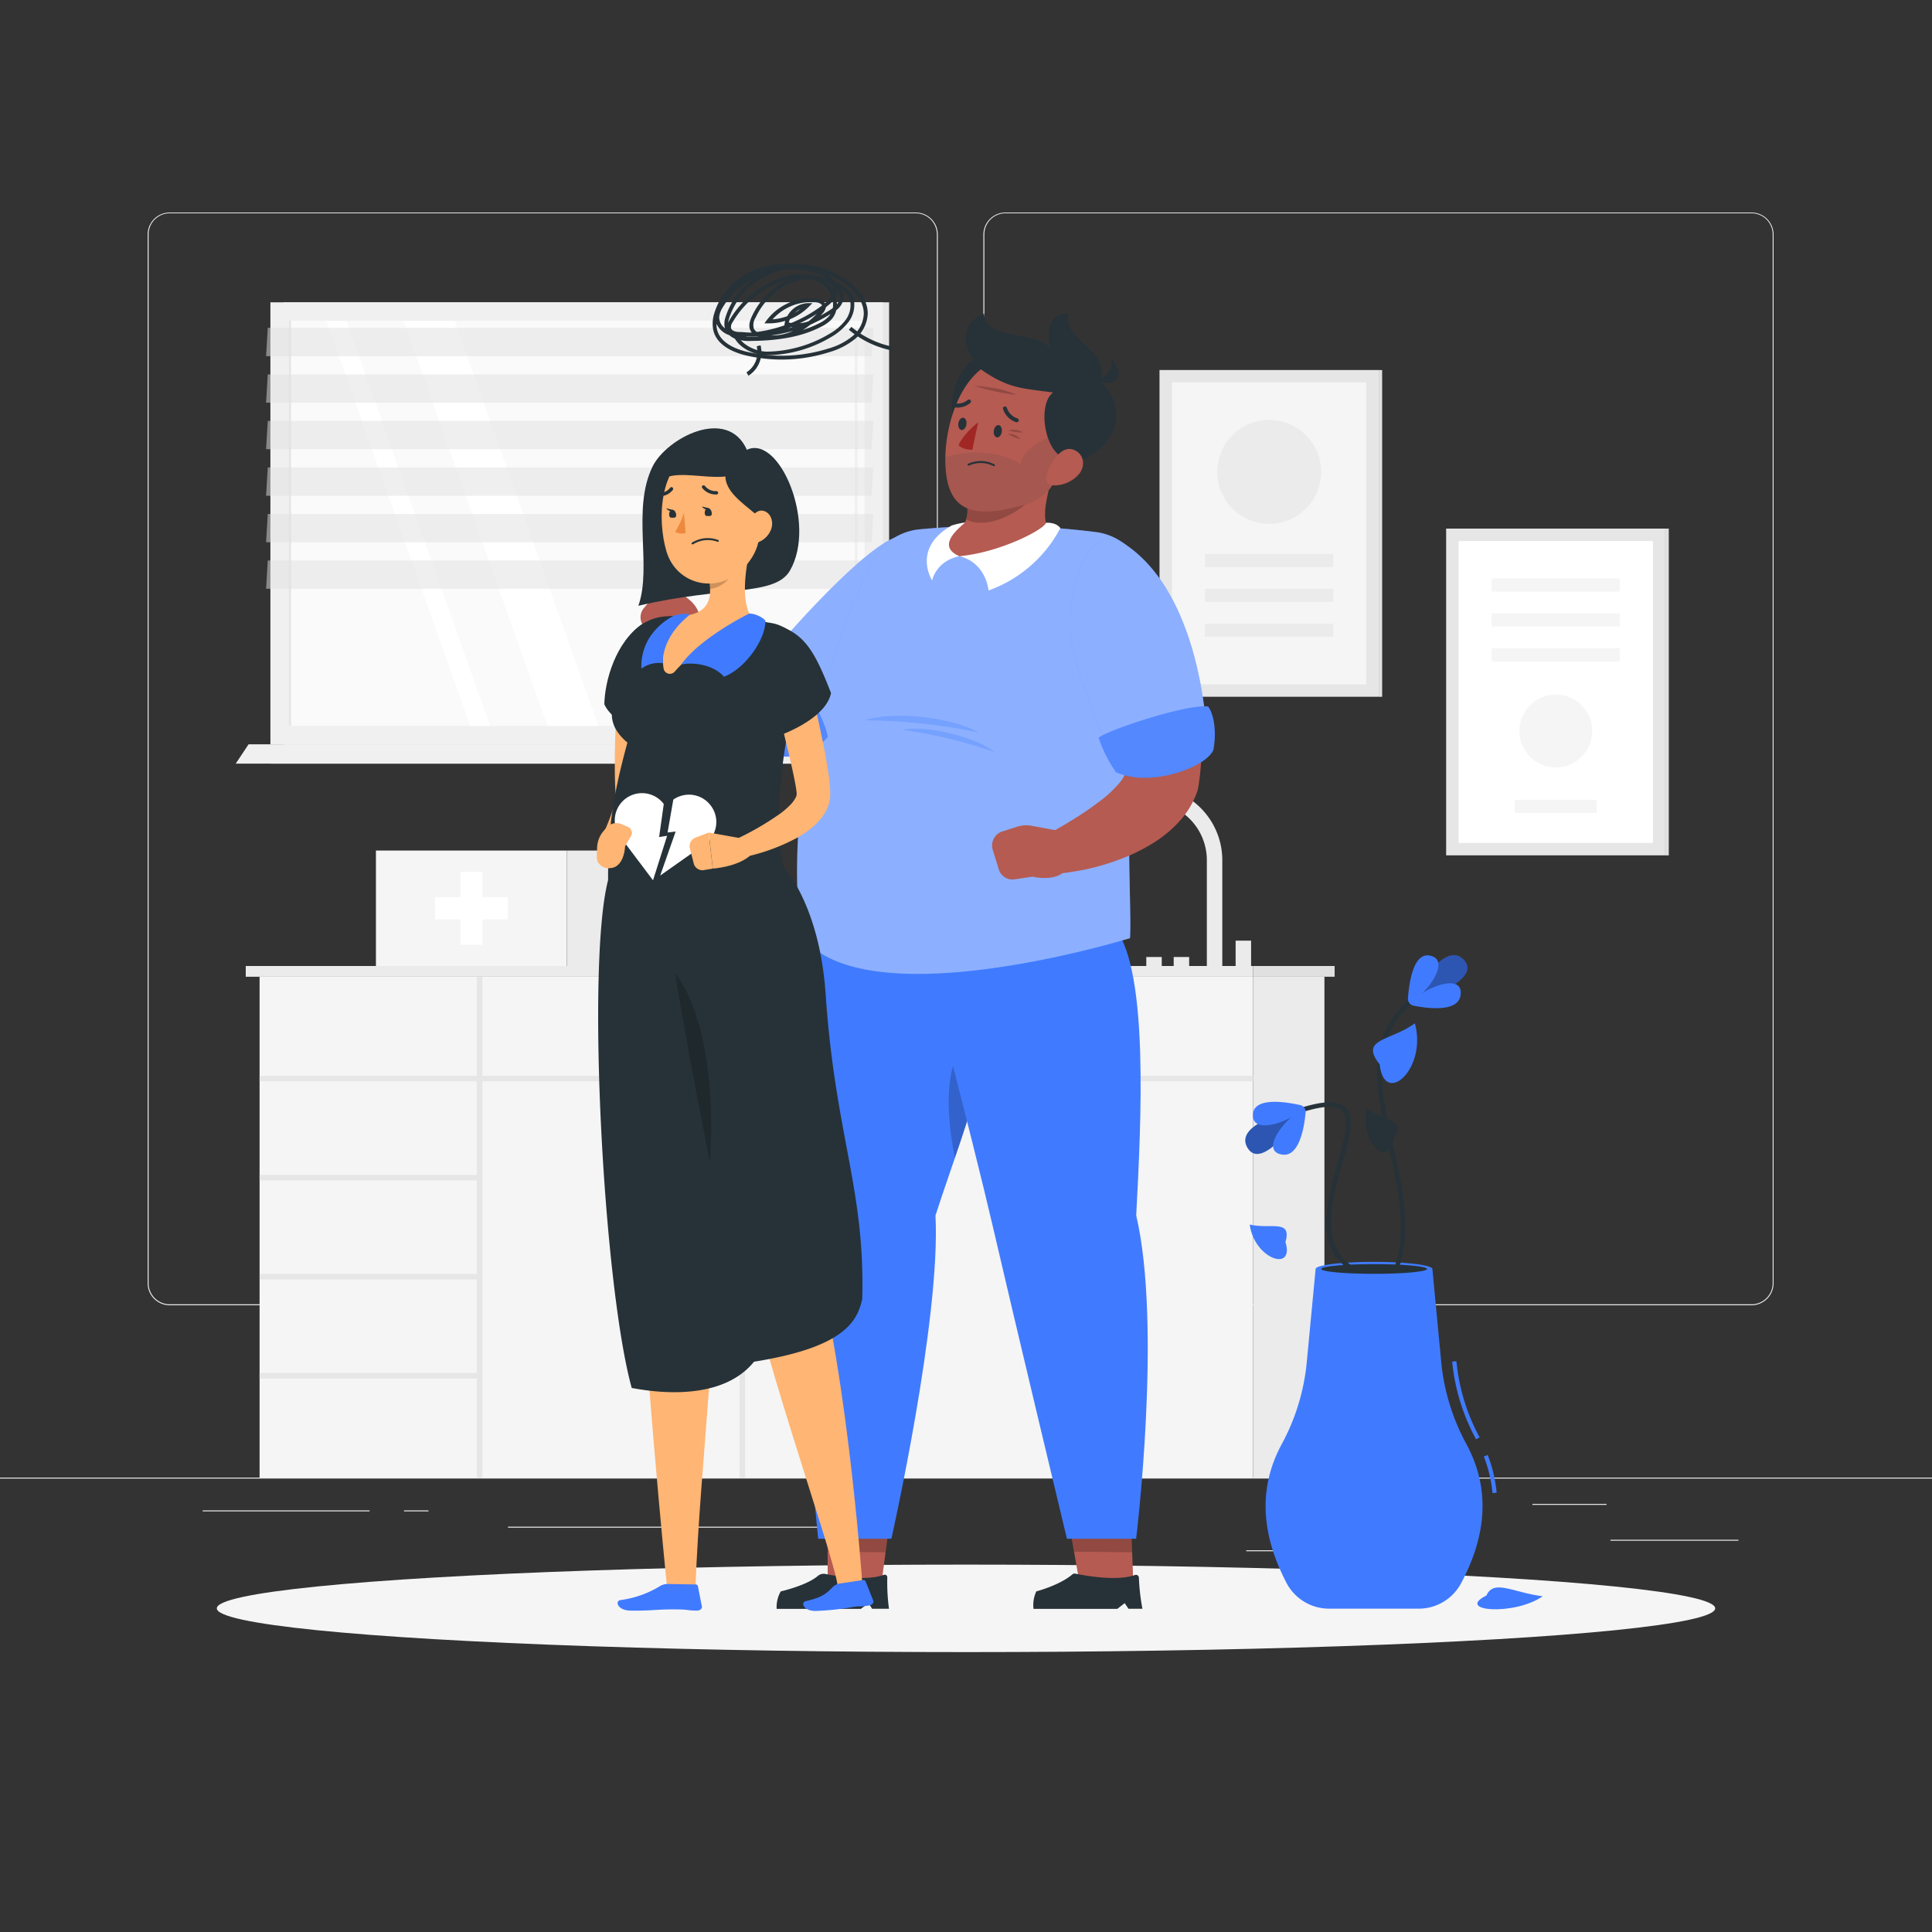 <svg xmlns="http://www.w3.org/2000/svg" viewBox="0 0 500 500"><rect x="0" y="0" width="500" height="500" fill="#333333" stroke="none"/><g id="freepik--background-complete--inject-23"><rect y="382.4" width="500" height="0.25" style="fill:#ebebeb"></rect><rect x="416.78" y="398.49" width="33.12" height="0.25" style="fill:#ebebeb"></rect><rect x="322.53" y="401.21" width="8.69" height="0.25" style="fill:#ebebeb"></rect><rect x="396.59" y="389.21" width="19.19" height="0.25" style="fill:#ebebeb"></rect><rect x="52.46" y="390.89" width="43.19" height="0.25" style="fill:#ebebeb"></rect><rect x="104.56" y="390.89" width="6.33" height="0.25" style="fill:#ebebeb"></rect><rect x="131.47" y="395.11" width="93.68" height="0.25" style="fill:#ebebeb"></rect><path d="M237,337.8H43.91a5.71,5.71,0,0,1-5.7-5.71V60.66A5.71,5.71,0,0,1,43.91,55H237a5.71,5.71,0,0,1,5.71,5.71V332.09A5.71,5.71,0,0,1,237,337.8ZM43.91,55.2a5.46,5.46,0,0,0-5.45,5.46V332.09a5.46,5.46,0,0,0,5.45,5.46H237a5.47,5.47,0,0,0,5.46-5.46V60.66A5.47,5.47,0,0,0,237,55.2Z" style="fill:#ebebeb"></path><path d="M453.31,337.8H260.21a5.72,5.72,0,0,1-5.71-5.71V60.66A5.72,5.72,0,0,1,260.21,55h193.1A5.71,5.71,0,0,1,459,60.66V332.09A5.71,5.71,0,0,1,453.31,337.8ZM260.21,55.2a5.47,5.47,0,0,0-5.46,5.46V332.09a5.47,5.47,0,0,0,5.46,5.46h193.1a5.47,5.47,0,0,0,5.46-5.46V60.66a5.47,5.47,0,0,0-5.46-5.46Z" style="fill:#ebebeb"></path><rect x="300.08" y="95.76" width="56.73" height="84.56" style="fill:#e6e6e6"></rect><rect x="356.82" y="95.76" width="0.89" height="84.56" transform="translate(714.52 276.09) rotate(180)" style="fill:#e0e0e0"></rect><rect x="289.38" y="112.89" width="78.14" height="50.31" transform="translate(466.49 -190.41) rotate(90)" style="fill:#f5f5f5"></rect><circle cx="328.45" cy="122.12" r="13.45" transform="translate(155.29 426.77) rotate(-80.78)" style="fill:#ebebeb"></circle><rect x="311.86" y="143.35" width="33.18" height="3.4" style="fill:#ebebeb"></rect><rect x="311.86" y="152.38" width="33.18" height="3.4" style="fill:#ebebeb"></rect><rect x="311.86" y="161.41" width="33.18" height="3.4" style="fill:#ebebeb"></rect><rect x="374.26" y="136.8" width="56.73" height="84.56" style="fill:#e6e6e6"></rect><rect x="430.99" y="136.8" width="0.89" height="84.56" transform="translate(862.87 358.17) rotate(180)" style="fill:#e0e0e0"></rect><rect x="363.56" y="153.93" width="78.14" height="50.31" transform="translate(581.71 -223.54) rotate(90)" style="fill:#fff"></rect><circle cx="402.63" cy="189.18" r="9.43" transform="translate(-15.84 340.11) rotate(-45)" style="fill:#f5f5f5"></circle><rect x="386.03" y="167.77" width="33.18" height="3.4" style="fill:#f5f5f5"></rect><rect x="392.03" y="206.99" width="21.19" height="3.4" style="fill:#f5f5f5"></rect><rect x="386.03" y="158.74" width="33.18" height="3.4" style="fill:#f5f5f5"></rect><rect x="386.03" y="149.72" width="33.18" height="3.4" style="fill:#f5f5f5"></rect><rect x="63.6" y="250" width="260.69" height="2.78" style="fill:#ebebeb"></rect><rect x="324.29" y="250" width="21.11" height="2.78" transform="translate(669.69 502.78) rotate(180)" style="fill:#e0e0e0"></rect><rect x="67.18" y="252.78" width="257.11" height="129.62" style="fill:#f5f5f5"></rect><rect x="123.4" y="252.78" width="1.44" height="129.62" style="fill:#e6e6e6"></rect><rect x="191.4" y="279.14" width="1.44" height="103.26" style="fill:#e6e6e6"></rect><rect x="94.93" y="327.57" width="1.44" height="56.94" transform="translate(451.69 260.39) rotate(90)" style="fill:#e6e6e6"></rect><rect x="94.93" y="301.93" width="1.44" height="56.94" transform="translate(426.06 234.76) rotate(90)" style="fill:#e6e6e6"></rect><rect x="94.93" y="276.3" width="1.44" height="56.94" transform="translate(400.42 209.12) rotate(90)" style="fill:#e6e6e6"></rect><rect x="195.01" y="150.58" width="1.44" height="257.11" transform="translate(474.87 83.4) rotate(90)" style="fill:#e6e6e6"></rect><rect x="324.29" y="252.78" width="18.47" height="129.62" transform="translate(667.05 635.18) rotate(180)" style="fill:#ebebeb"></rect><rect x="97.29" y="220.12" width="49.4" height="29.88" style="fill:#f5f5f5"></rect><rect x="146.69" y="220.12" width="12.17" height="29.88" transform="translate(305.56 470.12) rotate(180)" style="fill:#ebebeb"></rect><polygon points="131.43 232.21 124.85 232.21 124.85 225.63 119.14 225.63 119.14 232.21 112.56 232.21 112.56 237.91 119.14 237.91 119.14 244.5 124.85 244.5 124.85 237.91 131.43 237.91 131.43 232.21" style="fill:#fff"></polygon><path d="M316.33,250h-4V222.62a15.11,15.11,0,1,0-30.22,0h-4a19.11,19.11,0,1,1,38.22,0Z" style="fill:#ebebeb"></path><rect x="319.78" y="243.44" width="4" height="6.56" style="fill:#ebebeb"></rect><rect x="303.75" y="247.67" width="4" height="2.33" style="fill:#ebebeb"></rect><rect x="296.66" y="247.67" width="4" height="2.33" style="fill:#ebebeb"></rect><rect x="73.38" y="78.24" width="156.72" height="114.39" transform="translate(303.48 270.87) rotate(180)" style="fill:#e6e6e6"></rect><rect x="69.99" y="78.24" width="158.53" height="114.39" transform="translate(298.5 270.87) rotate(180)" style="fill:#f0f0f0"></rect><polygon points="73.38 192.63 230.1 192.63 230.1 197.62 70.06 197.62 73.38 192.63" style="fill:#e6e6e6"></polygon><polygon points="64.33 192.63 222.86 192.63 219.53 197.62 61.01 197.62 64.33 192.63" style="fill:#f0f0f0"></polygon><rect x="96.81" y="60.93" width="104.88" height="149.02" transform="translate(284.69 -13.81) rotate(90)" style="fill:#fafafa"></rect><polygon points="154.86 187.88 117.64 83 104.47 83 141.69 187.88 154.86 187.88" style="fill:#fff"></polygon><path d="M221.56,184.55a.37.37,0,0,0,.36-.37V86.09a.36.36,0,0,0-.72,0v98.09A.37.37,0,0,0,221.56,184.55Z" style="fill:#f0f0f0"></path><polygon points="126.83 187.88 89.61 83 84.47 83 121.69 187.88 126.83 187.88" style="fill:#fff"></polygon><rect x="22.6" y="135.14" width="104.88" height="0.6" transform="translate(210.48 60.39) rotate(90)" style="fill:#e6e6e6"></rect><polygon points="68.86 92.17 225.58 92.17 226.02 84.84 69.3 84.84 68.86 92.17" style="fill:#e0e0e0;opacity:0.5"></polygon><polygon points="68.86 104.21 225.58 104.21 226.02 96.89 69.3 96.89 68.86 104.21" style="fill:#e0e0e0;opacity:0.5"></polygon><polygon points="68.86 116.25 225.58 116.25 226.02 108.93 69.3 108.93 68.86 116.25" style="fill:#e0e0e0;opacity:0.5"></polygon><polygon points="68.86 128.3 225.58 128.3 226.02 120.97 69.3 120.97 68.86 128.3" style="fill:#e0e0e0;opacity:0.5"></polygon><polygon points="68.86 140.34 225.58 140.34 226.02 133.01 69.3 133.01 68.86 140.34" style="fill:#e0e0e0;opacity:0.5"></polygon><polygon points="68.86 152.38 225.58 152.38 226.02 145.05 69.3 145.05 68.86 152.38" style="fill:#e0e0e0;opacity:0.5"></polygon></g><g id="freepik--Shadow--inject-23"><ellipse id="freepik--path--inject-23" cx="250" cy="416.24" rx="193.89" ry="11.32" style="fill:#f5f5f5"></ellipse></g><g id="freepik--character-2--inject-23"><path d="M247.83,112.76c-4.35-10.65,2-19.12,4.29-19.6-3.31-3.93-3.08-10,2.58-12,0,7,13.93,4.46,17,8.93-1.37-7.27,2-9.35,4.94-8.93-2.19,6.72,11,9.34,8.07,17.6,7.2,6.12,5,17.05-6.16,20.86S250.73,119.86,247.83,112.76Z" style="fill:#263238"></path><path d="M282.49,98.25c4,.23,5.85-3.35,5.05-5.49C292.85,99.24,286,100.22,282.49,98.25Z" style="fill:#263238"></path><polygon points="214.13 390.62 230.66 390.78 228.04 410.31 214.22 410.2 214.13 390.62" style="fill:#b55b52"></polygon><polygon points="214.13 390.63 230.67 390.78 229.2 401.72 214.18 401.59 214.13 390.63" style="opacity:0.2"></polygon><path d="M242.1,314.57c8.07-25.06,20-51.22,12.08-75.1L208,239.33s-.39,54.88-1.25,78c-.89,24.05,5,80.9,5,80.9l18.94,0S243.5,341.42,242.1,314.57Z" style="fill:#407BFF"></path><path d="M256.31,264.62c-1.34,11.58-5.18,23.38-9.18,35.1C242.33,275.7,249,267.25,256.31,264.62Z" style="opacity:0.2"></path><path d="M230.07,416.35H225.7l-.91-1.46-2,1.48H201a8.15,8.15,0,0,1,1.06-4.52s6.83-1.54,9.69-4.08a2.32,2.32,0,0,1,2-.4c2.89.58,10.58,1.84,15,.19a.67.67,0,0,1,.88.65A51,51,0,0,0,230.07,416.35Z" style="fill:#263238"></path><polygon points="276.03 390.62 292.59 390.78 293.32 410.31 279.48 410.2 276.03 390.62" style="fill:#b55b52"></polygon><polygon points="276.04 390.63 292.6 390.78 293.01 401.72 277.97 401.59 276.04 390.63" style="opacity:0.2"></polygon><path d="M294.05,314.57c1.33-25.06,3.15-62.56-5.25-74.09l-51.58-1.15s14.34,54.88,19.7,78c5.56,24.05,19.2,80.9,19.2,80.9l17.91,0S300.78,343.18,294.05,314.57Z" style="fill:#407BFF"></path><path d="M235.48,167.89l-1,1.42-.94,1.25c-.63.82-1.28,1.6-1.93,2.38-1.29,1.56-2.67,3-4.09,4.49s-2.91,2.85-4.45,4.22-3.15,2.68-4.86,3.92-3.46,2.45-5.34,3.56a56.21,56.21,0,0,1-6,3,43.82,43.82,0,0,1-6.63,2.28,39.51,39.51,0,0,1-7.31,1.07l-.92.05a7.23,7.23,0,0,1-3.44-.7,24.67,24.67,0,0,1-4.44-2.67,28.19,28.19,0,0,1-3.6-3.35,28.86,28.86,0,0,1-4.74-7.48,34.63,34.63,0,0,1-2.31-7.65,38.17,38.17,0,0,1-.49-3.81c0-.64-.06-1.28-.08-1.92l0-2.07a4.73,4.73,0,0,1,4.8-4.67,4.68,4.68,0,0,1,2.67.87l3,2.11a3.81,3.81,0,0,1,.33.51l.36.61c.24.42.49.83.74,1.24.48.83,1,1.63,1.52,2.4a32.39,32.39,0,0,0,3.25,4.14,20.32,20.32,0,0,0,1.66,1.59,19.55,19.55,0,0,0,1.62,1.17,8,8,0,0,0,2.84,1.06l-4.37-.65a23.61,23.61,0,0,0,6.81-2.56,34.91,34.91,0,0,0,3.53-2.22c1.19-.8,2.37-1.72,3.53-2.68a80.53,80.53,0,0,0,6.77-6.38c1.1-1.14,2.16-2.33,3.21-3.52l1.53-1.8.73-.89.6-.74.44-.54a10.67,10.67,0,0,1,17,12.93Z" style="fill:#b55b52"></path><path d="M183.86,165.87l-4.51,5.33c-6.4,3.55-9.55-5.47-9.55-5.47L166.53,162a3.71,3.71,0,0,1,.24-4.78l3.12-3.75a3.84,3.84,0,0,1,5.3-.88l3.34,2.74a7.69,7.69,0,0,1,2.21,3Z" style="fill:#b55b52"></path><path d="M231.61,139.1c-10.41,4.16-33.1,31.3-33.1,31.3-3,5.64,2.33,20.57,10,22.15,0,0,20.63-11,25.61-20.52C239.51,161.64,242.65,134.7,231.61,139.1Z" style="fill:#407BFF"></path><g style="opacity:0.4"><path d="M231.61,139.1c-10.41,4.16-33.1,31.3-33.1,31.3-3,5.64,2.33,20.57,10,22.15,0,0,20.63-11,25.61-20.52C239.51,161.64,242.65,134.7,231.61,139.1Z" style="fill:#fff"></path></g><path d="M237.87,137a208.81,208.81,0,0,1,46,.73,15.53,15.53,0,0,1,12.92,18.49c-7.16,36-3.63,79.46-4.36,86.58,0,0-69.3,21.46-85.29-1-4.7-44.14,11.13-80.78,18.36-96A15.45,15.45,0,0,1,237.87,137Z" style="fill:#407BFF"></path><path d="M237.87,137a208.81,208.81,0,0,1,46,.73,15.53,15.53,0,0,1,12.92,18.49c-7.16,36-3.63,79.46-4.36,86.58,0,0-69.3,21.46-85.29-1-4.7-44.14,11.13-80.78,18.36-96A15.45,15.45,0,0,1,237.87,137Z" style="fill:#fff;opacity:0.4"></path><path d="M245.11,138.4a11.11,11.11,0,0,1,4.65-3.18,9,9,0,0,0,.15-6.05L272.59,122c-1.84,7.49-3.4,12.43-.61,16.07-1.68,2.27-11.92,5.48-21.1,6C243.13,144.39,243.48,140.46,245.11,138.4Z" style="fill:#b55b52"></path><path d="M270.7,135.3c-.55,1.82-12.12,7.73-22.4,8.64,7,1.74,7.53,8.88,7.53,8.88a34,34,0,0,0,18.59-16.15C273.26,135.05,270.7,135.3,270.7,135.3Z" style="fill:#fff"></path><path d="M223.74,186.42a148.93,148.93,0,0,1,29.42,3.12C247.59,186.17,232.58,183.64,223.74,186.42Z" style="fill:#407BFF;opacity:0.3"></path><path d="M233.41,188.88a123.08,123.08,0,0,1,24.07,5.79C253.23,191.26,241,187.53,233.41,188.88Z" style="fill:#407BFF;opacity:0.3"></path><path d="M249.76,135.22c-1.1,1.11-7.84,6-1.46,8.72-6.13,1.29-7.07,6.28-7.07,6.28s-5.36-8.34,5.1-14.24A21.73,21.73,0,0,1,249.76,135.22Z" style="fill:#fff"></path><path d="M250.09,129.87l17-1c-5.32,5.69-13.38,7.82-17.06,5.51A9,9,0,0,0,250.09,129.87Z" style="opacity:0.2"></path><path d="M277.18,111.26c-2.65,10.54-4,17-11.49,19.2-14.63,4.41-20.47,1.26-21-9.89-.51-10,3.9-25.59,15.14-27.79A15,15,0,0,1,277.18,111.26Z" style="fill:#b55b52"></path><path d="M274.42,117.64l-2.6-4.7s-7.23,2.86-7.74,7.32c-1.46-1.51-9.5-5-19.46-1.9,0,.76,0,1.5,0,2.21.56,11.15,6.41,14.3,21,9.9,4.57-1.39,6.86-4.32,8.54-8.81A12.61,12.61,0,0,0,274.42,117.64Z" style="fill:#263238;opacity:0.1"></path><path d="M275.54,118.59c-5.42-1.85-7-14.11-3-17-8-1.16-11.45-.88-18.95-6.18a1.57,1.57,0,0,1,.56-2.8c11.68-2.71,18.17-.7,22.05,3.92C280.36,101.44,286,114.78,275.54,118.59Z" style="fill:#263238"></path><path d="M251.91,119.55a9.37,9.37,0,0,0-1.37.48.24.24,0,0,0-.1.33.28.28,0,0,0,.35.13,7.25,7.25,0,0,1,6.31.12.26.26,0,0,0,.35-.08.25.25,0,0,0-.1-.34A7.65,7.65,0,0,0,251.91,119.55Z" style="fill:#263238"></path><path d="M260.94,111.37a5,5,0,0,1,3.79.52A9.91,9.91,0,0,1,260.94,111.37Z" style="opacity:0.2"></path><path d="M260.88,112.29a4.13,4.13,0,0,1,3.21,1.31A8.13,8.13,0,0,1,260.88,112.29Z" style="opacity:0.2"></path><path d="M252.12,99.85s7.33.37,10.83,2.35A59.78,59.78,0,0,1,252.12,99.85Z" style="opacity:0.2"></path><path d="M279.09,122.87a8.58,8.58,0,0,1-6,2.75c-3.05.08-2.69-2.38-1.35-4.93,1.21-2.29,3.4-5.38,6.17-4.27S281,120.79,279.09,122.87Z" style="fill:#b55b52"></path><path d="M259.25,111.84c-.16.87-.75,1.47-1.31,1.34s-.89-.94-.73-1.81.75-1.47,1.31-1.34S259.41,111,259.25,111.84Z" style="fill:#263238"></path><path d="M250.09,109.93c-.17.87-.76,1.47-1.32,1.34s-.89-.94-.73-1.81.75-1.47,1.32-1.34S250.25,109.06,250.09,109.93Z" style="fill:#263238"></path><path d="M253.15,109.28l-1.51,7.12s-2.4.12-3.57-1.2C249.43,112.11,253.15,109.28,253.15,109.28Z" style="fill:#a02724"></path><path d="M260.18,105.21a.47.47,0,0,0-.26,0,.51.51,0,0,0-.32.65,5.24,5.24,0,0,0,3.35,3.39.52.52,0,1,0,.25-1h0a4.18,4.18,0,0,1-2.62-2.71A.51.51,0,0,0,260.18,105.21Z" style="fill:#263238"></path><path d="M250.93,103.42a.52.52,0,0,0-.48.08,4.07,4.07,0,0,1-3.66.81.52.52,0,0,0-.65.33.53.53,0,0,0,.32.66,5.15,5.15,0,0,0,4.63-1,.52.52,0,0,0,.08-.73A.47.47,0,0,0,250.93,103.42Z" style="fill:#263238"></path><path d="M295.66,416.35h-3.6l-1-1.46-1.89,1.48H267.47a8.33,8.33,0,0,1,.73-4.52s5.89-1.54,9.2-4.29a1,1,0,0,1,.8-.32c2.16.46,10.76,2.08,15.49.38a.77.77,0,0,1,1.06.71A52.89,52.89,0,0,0,295.66,416.35Z" style="fill:#263238"></path><path d="M301.41,155.52l.71,1.49.62,1.38c.41.91.78,1.82,1.15,2.73.74,1.82,1.39,3.67,2,5.53a104.58,104.58,0,0,1,3.15,11.43q.62,2.94,1.08,5.95c.27,2,.49,4.07.63,6.15s.2,4.21.11,6.38a58.47,58.47,0,0,1-.66,6.61l-.12.76a5.88,5.88,0,0,1-.22.85,21.86,21.86,0,0,1-3.56,6.51,28.91,28.91,0,0,1-4.42,4.43,32.71,32.71,0,0,1-4.57,3.14,47.71,47.71,0,0,1-4.6,2.36,62,62,0,0,1-9.2,3.18c-1.54.41-3.09.73-4.64,1l-2.34.38c-.8.12-1.54.19-2.45.3a5.35,5.35,0,0,1-3.33-9.92l.47-.27,3.5-2c1.19-.69,2.36-1.41,3.51-2.13a77.31,77.31,0,0,0,6.47-4.47,31.27,31.27,0,0,0,5-4.66c1.27-1.5,1.78-2.93,1.68-3.35l-.33,1.61a48.31,48.31,0,0,0-.58-8.64,92.18,92.18,0,0,0-2-9.23c-.88-3.11-1.84-6.25-2.95-9.36-.54-1.56-1.13-3.1-1.71-4.64l-.9-2.29-.84-2.09-.22-.55a10.67,10.67,0,0,1,19.54-8.56Z" style="fill:#b55b52"></path><path d="M291,140.73c21.22,14,21.53,52.92,21.53,52.92-4.14,6.38-17.06,6.85-24.13,3.39,0,0-9.9-20.93-11.2-31.63C275.81,153.78,281.11,134.19,291,140.73Z" style="fill:#407BFF"></path><g style="opacity:0.4"><path d="M291,140.73c21.22,14,21.53,52.92,21.53,52.92-4.14,6.38-17.06,6.85-24.13,3.39,0,0-9.9-20.93-11.2-31.63C275.81,153.78,281.11,134.19,291,140.73Z" style="fill:#fff"></path></g><path d="M296.48,201.29c6.74,0,15.73-3.35,17.53-7.16,1.06-5.66-.24-10-1.39-11.31-5.77-.59-26.22,6.22-28.29,8.12a34.35,34.35,0,0,0,4.52,8.93A18.82,18.82,0,0,0,296.48,201.29Z" style="fill:#407BFF"></path><path d="M296.48,201.29c6.74,0,15.73-3.35,17.53-7.16,1.06-5.66-.24-10-1.39-11.31-5.77-.59-26.22,6.22-28.29,8.12a34.35,34.35,0,0,0,4.52,8.93A18.82,18.82,0,0,0,296.48,201.29Z" style="fill:#fff;opacity:0.1"></path><path d="M275,215.2l2,6.68c-.49,7.31-9.78,5-9.78,5l-4.9.72a3.7,3.7,0,0,1-3.89-2.79L257,220.2a3.86,3.86,0,0,1,2.14-4.94l4.12-1.31a7.53,7.53,0,0,1,3.71-.24Z" style="fill:#b55b52"></path><path d="M192.64,180.13c1.34,6.6,6.47,14.72,10.57,15.71a15.39,15.39,0,0,0,11-5.08c-.6-5.77-11.63-23-13.91-24.63a34.42,34.42,0,0,0-7.83,6.24A18.82,18.82,0,0,0,192.64,180.13Z" style="fill:#407BFF"></path><path d="M192.64,180.13c1.34,6.6,6.47,14.72,10.57,15.71a15.39,15.39,0,0,0,11-5.08c-.6-5.77-11.63-23-13.91-24.63a34.42,34.42,0,0,0-7.83,6.24A18.82,18.82,0,0,0,192.64,180.13Z" style="fill:#fff;opacity:0.1"></path></g><g id="freepik--character-1--inject-23"><path d="M168.87,120.77c-5.42,11.17-.09,25.8-3.66,36,22-5.18,35.37-2.4,39.24-9.12,7-12.18-2.74-35.24-11.16-31.25C188.2,105.06,172.42,113.45,168.87,120.77Z" style="fill:#263238"></path><path d="M162,224.79s0,57.88,3.51,89.23c.36,29.43,7.08,96.46,7.08,96.46H180c1.25-33,6.38-69,4.33-93.43,14.29-57.14,7.66-92.22,7.66-92.22Z" style="fill:#ffb573"></path><path d="M174.29,224.83s12.13,64.2,16.33,91.56c4.4,28.73,25,85.1,26.19,94.09l6.33-1.07s-4.46-62.9-14.63-92c8.22-81.29-8.91-92.55-8.91-92.55Z" style="fill:#ffb573"></path><path d="M170,173.68l-1.19,16.53c-.18,2.75-.35,5.5-.49,8.23s-.23,5.45-.21,8.06v.42a2.89,2.89,0,0,1-.13.84,26.13,26.13,0,0,1-3.63,7.08,31.47,31.47,0,0,1-2.4,2.95,28.24,28.24,0,0,1-2.81,2.61,2.43,2.43,0,0,1-3.75-2.84l.11-.25c.39-.93.9-2,1.3-3s.82-2,1.18-3,.66-2,.94-2.92a28.1,28.1,0,0,0,.61-2.79l-.13,1.25c-.22-3-.29-5.82-.29-8.68s.05-5.68.15-8.51.24-5.64.43-8.45.39-5.61.69-8.44a4.82,4.82,0,0,1,9.61.85Z" style="fill:#ffb573"></path><path d="M166.2,161.52c-6.77,4.55-9.68,14.51-9.8,20.75,3,6.48,13.95,7.52,13.95,7.52s3.14-11.67,2.87-17.37S170.1,158.9,166.2,161.52Z" style="fill:#263238"></path><path d="M160.56,172a12.52,12.52,0,0,1,11.79-12.49c1.83-.11,3.75-.21,5.61-.24a120.42,120.42,0,0,1,17.09,1.28c1.62.2,3.21.45,4.7.71a9.75,9.75,0,0,1,7.77,12c-6.22,23.45-7.08,40.59-4.72,51.1,0,0,9.29,9.78,10.87,32.86,2.51,36.8,10.25,50.38,9.47,79-1.31,5.83-4.72,12.47-28,16.19-7.34,9.05-21.61,8.7-31.65,6.79-7.26-26.2-11.81-109.3-6.12-131.43,0-12.24.85-20.4,5-35.58C154.51,185.41,160.57,180.67,160.56,172Z" style="fill:#263238"></path><path d="M184.07,208.65a7.05,7.05,0,0,0-9.82-1.71l-1.48,8.51,2.09-.25-4,11.39,11.53-8.12A7,7,0,0,0,184.07,208.65Z" style="fill:#fff"></path><path d="M170.58,216.63l1.2-8.56a7.05,7.05,0,0,0-11.26,8.49L169,227.82l3.65-11.52Z" style="fill:#fff"></path><path d="M158.19,224.65c3.45-.5,3.57-5.6,3.57-5.6l1.45-2.51a1.72,1.72,0,0,0-.82-2.6l-1.71-.72a3.46,3.46,0,0,0-3.77,1l-.64.77a7,7,0,0,0-1.74,4.35l-.07,2.26a3.39,3.39,0,0,0,.26,1.46,3.21,3.21,0,0,0,3.47,1.56Z" style="fill:#ffb573"></path><path d="M183.73,300.83c1-14.73,0-36.75-9-49.1C177.09,267.39,183.73,300.83,183.73,300.83Z" style="opacity:0.2"></path><path d="M194.35,141.17c-1.36,5.41-3,15.39.7,19.34a46.29,46.29,0,0,0-20.45,13.32,1.65,1.65,0,0,1-2.87-.87c-1.49-10.15,6.23-13.73,6.23-13.73,6.2-1,6.28-5.55,5.43-9.9Z" style="fill:#ffb573"></path><path d="M189.88,144.5l-6.48,4.83a18.12,18.12,0,0,1,.37,3.06c2.36-.16,5.71-2.49,6.09-4.92A8.36,8.36,0,0,0,189.88,144.5Z" style="opacity:0.2"></path><path d="M197,128.87c-.08,9.14.08,13-4.25,17.85-6.51,7.27-17.66,4.94-20.3-4.11-2.37-8.14-1.84-21.73,6.84-25.64S197,119.72,197,128.87Z" style="fill:#ffb573"></path><path d="M192.66,117.63c.76,11.41-18.45,1.3-22.09,7.51C172.15,116.54,183.67,111.44,192.66,117.63Z" style="fill:#263238"></path><path d="M188.42,120c-4.21,9.36,11.56,12.32,12.19,20.53C209.14,128.66,197.28,111,188.42,120Z" style="fill:#263238"></path><path d="M184.21,132.82c0,.74-.32.72-.82.73s-.92.07-1-.68.33-1.35.82-1.37S184.17,132.07,184.21,132.82Z" style="fill:#263238"></path><path d="M175,133.24c0,.75-.33.72-.82.74s-.92.06-1-.68.33-1.36.82-1.37S174.93,132.5,175,133.24Z" style="fill:#263238"></path><path d="M174.23,132l-1.83-.46S173.4,132.87,174.23,132Z" style="fill:#263238"></path><path d="M177,132.71a19.45,19.45,0,0,1-2.27,4.91,3.33,3.33,0,0,0,2.72.32Z" style="fill:#ed893e"></path><path d="M199.43,137.31a5.74,5.74,0,0,1-3.63,3.16c-2.05.54-3.08-1.71-2.51-4,.51-2,2.19-4.75,4.25-4.27S200.37,135.32,199.43,137.31Z" style="fill:#ffb573"></path><path d="M182.13,125.61a.49.49,0,0,1,.31.16,3.57,3.57,0,0,0,2.92,1.33.46.46,0,0,1,.5.39.43.43,0,0,1-.38.48,4.48,4.48,0,0,1-3.71-1.64.43.43,0,0,1,0-.62A.5.5,0,0,1,182.13,125.61Z" style="fill:#263238"></path><path d="M173.74,126.07a.5.5,0,0,1,.31.1.45.45,0,0,1,.07.62,4.28,4.28,0,0,1-3.63,1.63.45.45,0,0,1-.4-.49.42.42,0,0,1,.48-.38,3.4,3.4,0,0,0,2.86-1.32A.43.43,0,0,1,173.74,126.07Z" style="fill:#263238"></path><path d="M183.47,131.53l-1.83-.45S182.64,132.44,183.47,131.53Z" style="fill:#263238"></path><path d="M191.48,216.9l-8.08-1.44,1.08,9.33s6.05-.37,9.52-3.24l.31-1.23C193.85,218.34,193.39,217.61,191.48,216.9Z" style="fill:#ffb573"></path><path d="M178.54,219.54l1,3.93a2.32,2.32,0,0,0,2.65,1.71l2.27-.39-1.08-9.33L180,216.78A2.34,2.34,0,0,0,178.54,219.54Z" style="fill:#ffb573"></path><path d="M207.83,170.42c1.35,4.92,2.58,9.82,3.67,14.8s2.17,9.93,2.93,15.16c.18,1.33.35,2.63.42,4.2l0,.62c0,.22,0,.49,0,.73s0,.21,0,.42l-.07.56a5.32,5.32,0,0,1-.21.92,10.57,10.57,0,0,1-1.25,2.8,15.58,15.58,0,0,1-3.41,3.74,25.41,25.41,0,0,1-3.65,2.46,50.86,50.86,0,0,1-15.14,5.27,2.39,2.39,0,0,1-1.5-4.51l.12-.06a74.61,74.61,0,0,0,12.37-7.11,21.61,21.61,0,0,0,2.38-2.08,7.58,7.58,0,0,0,1.47-2,2.09,2.09,0,0,0,.21-.68s0-.11,0,0a.29.29,0,0,0,0,.09c0,.05,0,0,0-.06v-.21l0-.33c-.1-.94-.31-2.14-.54-3.29-.46-2.34-1-4.76-1.59-7.17s-1.15-4.84-1.76-7.26l-3.66-14.55h0a4.82,4.82,0,0,1,9.33-2.45Z" style="fill:#ffb573"></path><path d="M203.19,162.53c5.36,2.52,7.81,6.34,11.88,16.84-1.43,7-13.85,11.17-13.85,11.17a82,82,0,0,1-4.38-13.33C195.76,171.61,197.74,160,203.19,162.53Z" style="fill:#263238"></path><path d="M180.61,410.46a.63.63,0,0,0-.67-.41l-6.9-.11a3.81,3.81,0,0,0-2.08.45,26.22,26.22,0,0,1-10.39,3.71c-1.47.22-.8,2.69,2.65,2.73,5.71.06,6.74-.37,11.61-.32,4.17.05,2.18.24,5.49.32.79,0,1.44-.5,1.33-1.05Z" style="fill:#407BFF"></path><path d="M224,409.22a.64.64,0,0,0-.73-.29l-5.56.83a3.7,3.7,0,0,0-2,.78c-1.75,1.73-2.61,2.8-7.17,3.83-1.45.32-.55,2.74,2.89,2.53a68.46,68.46,0,0,0,9.25-1c2.3-.39.92.08,4.2-.39.79-.12,1.33-.73,1.12-1.26Z" style="fill:#407BFF"></path><path d="M176.26,172c2.63-.67,8.22-.2,11.1,3.14,5.55-2.12,10.85-9.77,10.72-14.57a6.63,6.63,0,0,0-4.15-1.8S181.42,164.86,176.26,172Z" style="fill:#407BFF"></path><path d="M171.58,171.63s-.77-6.34,6.89-12.49c-.77-.63-3.8.08-3.8.08s-9,3.86-8.69,13.83A7.68,7.68,0,0,1,171.58,171.63Z" style="fill:#407BFF"></path><path d="M180.39,139.79a7.44,7.44,0,0,0-1.3.64.22.22,0,0,0-.06.34.28.28,0,0,0,.36.08,7.26,7.26,0,0,1,6.28-.65.26.26,0,0,0,.34-.12.25.25,0,0,0-.15-.33A7.63,7.63,0,0,0,180.39,139.79Z" style="fill:#263238"></path></g><g id="freepik--Thoughts--inject-23"><path d="M202.27,93.06a40.88,40.88,0,0,1-8.88-1c-2.81-.62-7.68-2.29-8.75-6.43a8.67,8.67,0,0,1,.17-4.4,17.7,17.7,0,0,1,10.35-11.32,22.34,22.34,0,0,1,10.61-1.47,21.88,21.88,0,0,1,13.92,4.45c1.84,1.41,4.92,4.37,4.88,8.29a9,9,0,0,1-3.38,6.61,18.81,18.81,0,0,1-6.58,3.35A41.1,41.1,0,0,1,202.27,93.06Zm-16.84-9.25a5.9,5.9,0,0,0,.18,1.6c.93,3.62,5.41,5.13,8,5.7a40.21,40.21,0,0,0,20.71-.89,17.15,17.15,0,0,0,6.23-3.16,8,8,0,0,0,3-5.86c0-3.49-2.8-6.19-4.49-7.48a20.45,20.45,0,0,0-4.9-2.78,7.73,7.73,0,0,1,.77.62,5.79,5.79,0,0,1,1.13,1.51,4.58,4.58,0,0,1,2.26,4.2,4.74,4.74,0,0,1-1.89,3,5.34,5.34,0,0,1-1.21,2.35,8.83,8.83,0,0,1-2.62,1.89c-4.7,2.46-10.45,3.64-18.1,3.72a11.12,11.12,0,0,1-4.19-.54,5,5,0,0,1-1.55-.94l-.59-.23A5.53,5.53,0,0,1,185.43,83.81ZM193,87.17c.49,0,1,0,1.5,0l1.69,0-.16-.07c-.69,0-1.37,0-2.06,0l-.58,0Zm6.51-.36a12.63,12.63,0,0,0,5.78-1.21A38.31,38.31,0,0,1,199.52,86.81Zm4.55-14.44a18.6,18.6,0,0,0-1.9.56,24,24,0,0,0-12.53,10.41,2.18,2.18,0,0,0-.44,1.58c.21.73,1.29,1,2.15,1s1.73.13,2.6.14l.62,0a2.72,2.72,0,0,1-.37-.58c-.61-1.29,0-2.76.47-3.76a19.71,19.71,0,0,1,8.23-8.8C203.29,72.72,203.68,72.53,204.07,72.37Zm5.56-.12a13.61,13.61,0,0,0-6.26,1.55,18.67,18.67,0,0,0-7.8,8.37,3.55,3.55,0,0,0-.47,2.88,2.13,2.13,0,0,0,.81.86,35.87,35.87,0,0,0,7.22-1.75l-.13,0,.07-.43q.06-.34.15-.69a14.23,14.23,0,0,1-4.39.64l-1,0,.58-.78a14.4,14.4,0,0,1,12.63-5.67,3,3,0,0,1,2.46,1.23,7.06,7.06,0,0,0,1.66-1.76,6.83,6.83,0,0,0-2.74-3.43,8.6,8.6,0,0,0-2.25-.94ZM209.79,84a21.18,21.18,0,0,1-2,1.38,27,27,0,0,0,4.35-1.79,8.12,8.12,0,0,0,2.33-1.68,3.76,3.76,0,0,0,.48-.65,38,38,0,0,1-4.15,2.26A10.64,10.64,0,0,1,209.79,84ZM195.23,72A19.72,19.72,0,0,0,187,79.62a5.45,5.45,0,0,0-.88,2.54,3.6,3.6,0,0,0,1.51,2.8,3.06,3.06,0,0,1-.14-.58,5.71,5.71,0,0,1,.3-2.4A19.4,19.4,0,0,1,195.23,72Zm9.63,12.62-1,.38,1.25-.35Zm6.63-3.46A37.34,37.34,0,0,1,207,83.64a8.26,8.26,0,0,0,2.14-.46l.18-.07A23.08,23.08,0,0,0,211.49,81.12Zm-7.34,2.3.6.13a35.49,35.49,0,0,0,8-4.53c-.19-.53-1-.79-1.74-.85a13.43,13.43,0,0,0-11.07,4.44,14,14,0,0,0,3.82-.83A6.39,6.39,0,0,1,209,78.45l1.25,0-.88.89a14.56,14.56,0,0,1-4.93,3.27A4.33,4.33,0,0,0,204.15,83.42Zm-.81-13.71a15.67,15.67,0,0,0-1.78.38,18.73,18.73,0,0,0-12.85,12.19,7.09,7.09,0,0,0-.28,1.21c.1-.22.22-.44.34-.65A25,25,0,0,1,201.84,72a15.3,15.3,0,0,1,8.43-.74,12.57,12.57,0,0,1,3.61.71,8.43,8.43,0,0,0-2.35-1.24l0,.1A19.16,19.16,0,0,0,203.34,69.71Zm10.4,9.79a3.3,3.3,0,0,1-.88,1.6l-.48.53c.79-.43,1.56-.89,2.32-1.37.27-.18.56-.37.83-.58a5.45,5.45,0,0,0,0-1.71v-.08A11.57,11.57,0,0,1,214,79.28Zm-6.53.38a5.59,5.59,0,0,0-1.46,1A13.13,13.13,0,0,0,207.21,79.88Zm9.06-3.16a7,7,0,0,1,.25,1.1,6.69,6.69,0,0,1,.08.88,3.08,3.08,0,0,0,.75-1.56,2.92,2.92,0,0,0-.76-2.25,3.79,3.79,0,0,1-.16,1.39A3.29,3.29,0,0,1,216.27,76.72ZM213.89,73a7.81,7.81,0,0,1,1.71,2.11,3.42,3.42,0,0,0-.32-1.41,6.37,6.37,0,0,0-.84-.47Z" style="fill:#263238"></path><path d="M198.37,91.94c-2.93,0-6.81-1.67-8.3-4.51L191,87c1.31,2.5,4.93,4,7.5,4a32.21,32.21,0,0,0,16-4.51,13.71,13.71,0,0,0,4.27-3.6A6.38,6.38,0,0,0,220,77.74c-.49-2.17-3.2-3.39-5.38-4.37l-.21-.1.41-.91.21.09c2.38,1.08,5.34,2.41,5.94,5.07a7.38,7.38,0,0,1-1.44,5.89A15.37,15.37,0,0,1,215,87.28a33.17,33.17,0,0,1-16.52,4.65Z" style="fill:#263238"></path><path d="M193.7,97.23l-.52-.86a6.17,6.17,0,0,0,2.65-6.74l1-.27A7.21,7.21,0,0,1,193.7,97.23Z" style="fill:#263238"></path><path d="M230.63,90.66a25,25,0,0,1-10.94-5.31l.64-.76a24.14,24.14,0,0,0,10.5,5.1Z" style="fill:#263238"></path></g><g id="freepik--Plant--inject-23"><path d="M386.26,386.4a35.62,35.62,0,0,0-2.24-9.46l1-.4a36.71,36.71,0,0,1,2.31,9.76Z" style="fill:#407BFF"></path><path d="M382,372.48a52.65,52.65,0,0,1-6.18-20.1l1.1-.1A51.53,51.53,0,0,0,382.93,372Z" style="fill:#407BFF"></path><path d="M379.53,373.78A55.61,55.61,0,0,1,373,352.64l-2.3-24.23c0-1-6.76-1.84-15.11-1.84s-15.11.82-15.11,1.84l-2.3,24.23a55.44,55.44,0,0,1-6.49,21.14c-6.24,11.58-5.14,23.58,1.25,35.87a12.44,12.44,0,0,0,11,6.67h23.24a12.43,12.43,0,0,0,11-6.67C384.68,397.36,385.77,385.36,379.53,373.78Z" style="fill:#407BFF"></path><ellipse cx="355.63" cy="328.41" rx="13.69" ry="1.26" style="fill:#263238"></ellipse><path d="M361.34,329a.48.48,0,0,1-.2,0,.59.59,0,0,1-.36-.76c3.52-9.89,1-20.85-1.39-31.44-3.35-14.69-6.51-28.57,6-38.63a.6.6,0,0,1,.75.93c-11.94,9.6-8.86,23.12-5.59,37.43,2.45,10.76,5,21.89,1.34,32.11A.59.59,0,0,1,361.34,329Z" style="fill:#263238"></path><path d="M368.28,258.65a1.51,1.51,0,0,1-1.81-2.22c2.94-4.72,8.48-12.1,12.3-8.08C382.76,252.52,373.76,256.64,368.28,258.65Z" style="fill:#407BFF"></path><path d="M368.28,258.65a1.51,1.51,0,0,1-1.81-2.22c2.94-4.72,8.48-12.1,12.3-8.08C382.76,252.52,373.76,256.64,368.28,258.65Z" style="opacity:0.3"></path><path d="M368,257.09c2.85-2.62,6.85-8.89,2-9.79-4.36-.81-5.38,7.53-5.62,11.07a1.81,1.81,0,0,0,1.45,1.9c3.4.68,11.42,1.8,12.14-2.6C378.81,252.4,371.49,254.74,368,257.09Z" style="fill:#407BFF"></path><path d="M357.05,275.45c-5.34-6.71,2.84-6,9.12-10.61C369.41,276.68,358.23,286.54,357.05,275.45Z" style="fill:#407BFF"></path><path d="M360.55,294.65c3.88-4.93-2.11-4.41-6.72-7.73C351.5,295.6,359.73,302.78,360.55,294.65Z" style="fill:#263238"></path><path d="M350.06,329a.55.55,0,0,1-.3-.09c-9.84-5.93-6.37-18.18-3.59-28,1.74-6.13,3.24-11.43,1.12-13.47-1.54-1.48-5.06-1.3-10.76.55a.59.59,0,0,1-.75-.38.6.6,0,0,1,.38-.75c6.25-2,10-2.12,12-.28,2.63,2.53,1,8.15-.8,14.66-2.67,9.45-6,21.21,3.05,26.67a.6.6,0,0,1,.21.82A.63.63,0,0,1,350.06,329Z" style="fill:#263238"></path><path d="M335.68,289.83a1.52,1.52,0,0,0-1.62-2.37c-5.36,1.48-14,4.69-11.25,9.5C325.68,302,332.19,294.51,335.68,289.83Z" style="fill:#407BFF"></path><path d="M335.68,289.83a1.52,1.52,0,0,0-1.62-2.37c-5.36,1.48-14,4.69-11.25,9.5C325.68,302,332.19,294.51,335.68,289.83Z" style="opacity:0.3"></path><path d="M334.27,289.07c-3.32,2-10.47,4-10-.85.46-4.4,8.75-3,12.22-2.23a1.8,1.8,0,0,1,1.4,1.92c-.31,3.46-1.52,11.46-5.95,10.91C326.69,298.15,331,291.79,334.27,289.07Z" style="fill:#407BFF"></path><path d="M332.68,321.47c1.67-6.09-3.68-3.26-9.26-4.55C324.65,325.89,335.1,329.34,332.68,321.47Z" style="fill:#407BFF"></path><path d="M384.68,412.92c-8.2,4.06,7.12,5.32,14.57.2C391.43,412.1,386.6,408.62,384.68,412.92Z" style="fill:#407BFF"></path></g></svg>